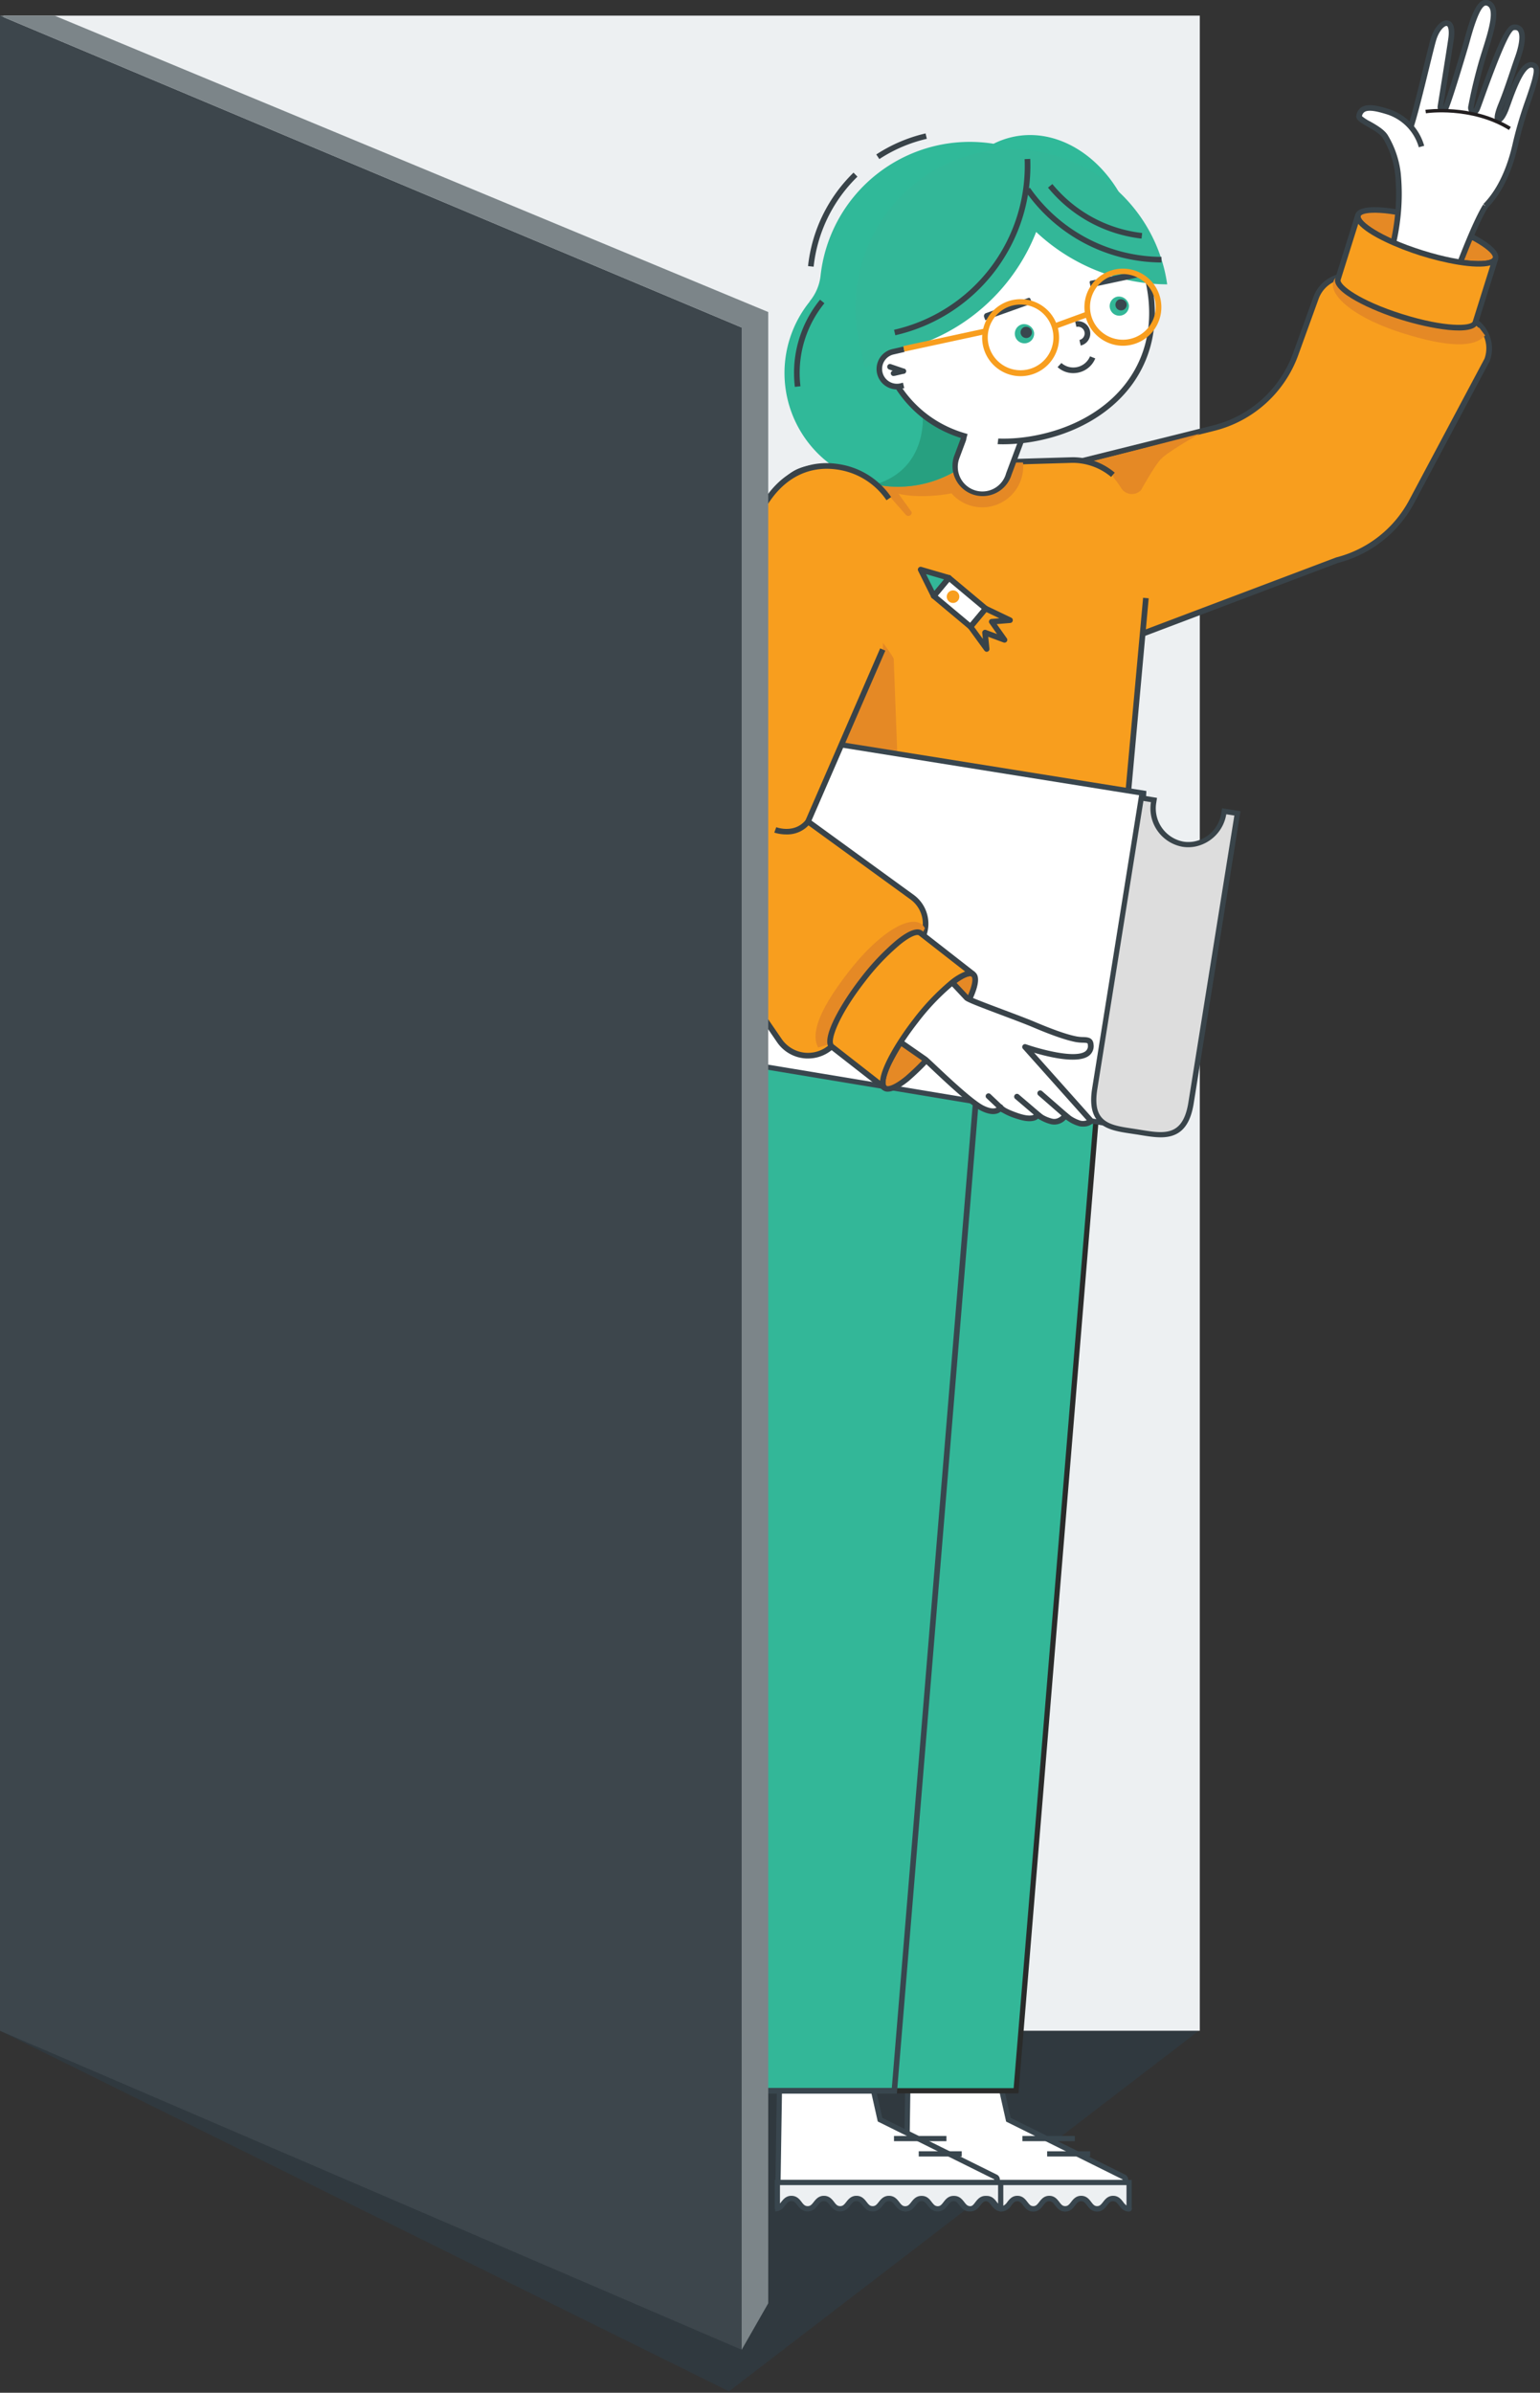 <svg xmlns="http://www.w3.org/2000/svg" viewBox="0 0 264 410" width="264" height="410" fill="none">
  <rect x="0" y="0" width="264" height="410" fill="#333333" stroke="none"/>
  <g clip-path="url(#clip0_27_386)">
    <path fill="#30393F" d="m0 347.98 124.967 61.78 80.533-61.78H0Z"/>
    <path fill="#EDF0F2" d="M205.678 2.679H.576v345.296h205.102V2.679Z"/>
    <path fill="#fff" d="m160.675 355.255 10.604.945 1.577 7.022 19.793 9.82a.503.503 0 0 1-.236.95h-37.036l.383-24.767"/>
    <path fill="#39464E" d="M154.921 374.425h37.506a.948.948 0 0 0 .892-1.338.948.948 0 0 0-.431-.455l-19.627-9.733-1.609-7.114-10.945-.977-.078.89 10.295.922 1.554 6.915.189.097 19.792 9.82-.036.102h-36.598l.378-24.311h-.895l-.387 25.182ZM193.561 378.944a.448.448 0 1 0-.001-.895.448.448 0 0 0 .001.895Z"/>
    <path fill="#39464E" d="M186.881 368.625h-7.372v.895h7.372v-.895ZM184.253 366.002h-8.986v.894h8.986v-.894Z"/>
    <path fill="#33B798" d="m150.029 267.255 1.808 90.997h22.342L188.6 183.243l-44.126-10.558"/>
    <path fill="#2A2B2A" d="M151.399 358.699h23.19l.037-.41 14.454-175.392-44.505-10.645-.207.866 43.758 10.471-14.357 174.216h-21.494l-1.799-90.555-.894.019 1.817 91.43Z"/>
    <path fill="#39464E" d="M155.276 378.944a.448.448 0 1 0-.001-.895.448.448 0 0 0 .001.895Z"/>
    <path fill="#fff" d="m138.66 355.255 10.604.945 1.577 7.022 19.792 9.82a.506.506 0 0 1 .259.568.503.503 0 0 1-.494.382h-37.013l.388-24.767"/>
    <path fill="#39464E" d="M132.924 374.425h37.507a.945.945 0 0 0 .945-.713.948.948 0 0 0-.484-1.08l-19.646-9.733-1.599-7.132-10.946-.978-.078.89 10.295.922 1.554 6.916.189.097 19.793 9.82-.037.102h-36.598l.378-24.311h-.894l-.379 25.2Z"/>
    <path fill="#39464E" d="M194.009 373.545h-61.195v4.951h.069v.438c.922 0 1.383-.585 1.743-1.055.359-.471.585-.715 1.042-.715.456 0 .682.258 1.042.715.359.456.83 1.055 1.747 1.055.918 0 1.383-.585 1.743-1.055.359-.471.585-.715 1.042-.715.456 0 .682.258 1.042.715.359.456.83 1.055 1.747 1.055.918 0 1.383-.585 1.743-1.055.36-.471.585-.715 1.042-.715.456 0 .682.258 1.042.715.359.456.83 1.055 1.747 1.055.918 0 1.383-.585 1.743-1.055.36-.471.585-.715 1.046-.715.462 0 .683.258 1.042.715.36.456.835 1.055 1.748 1.055h.092c.899 0 1.356-.585 1.72-1.06.364-.475.562-.701.991-.71.429-.009.673.263 1.028.715.123.161.255.315.397.461a1.74 1.74 0 0 0 1.327.594c.923 0 1.384-.585 1.748-1.055.364-.471.576-.697 1.005-.71.429-.014.631.267.973.705.341.438.816 1.06 1.719 1.06h.139c.922 0 1.383-.585 1.747-1.055.364-.471.558-.664.945-.701.374.037.595.276.922.696.328.42.816 1.06 1.72 1.06h.258a2.222 2.222 0 0 0 1.462-1.037c.355-.461.571-.71 1.014-.71.443 0 .664.254 1.014.71.351.457.821 1.06 1.725 1.06.903 0 1.355-.585 1.715-1.06.359-.475.571-.71 1.014-.71.443 0 .664.254 1.014.71.351.457.816 1.06 1.72 1.06s1.36-.585 1.724-1.06c.365-.475.572-.71 1.015-.71.442 0 .659.254 1.014.71.355.457.816 1.06 1.72 1.06.903 0 1.36-.585 1.724-1.06.364-.475.572-.71 1.014-.71.443 0 .669.254 1.019.71.351.457.821 1.06 1.725 1.06v-.438h.461v-4.974Zm-39.867 3.78c-.374-.461-.835-1.055-1.748-1.055-.912 0-1.383.585-1.747 1.055-.364.471-.585.715-1.042.715-.456 0-.682-.258-1.042-.715-.359-.456-.834-1.055-1.747-1.055-.913 0-1.383.585-1.743 1.055-.359.471-.585.715-1.042.715-.456 0-.687-.258-1.046-.715-.36-.456-.84-1.055-1.762-1.055s-1.383.585-1.742 1.055c-.36.471-.586.715-1.042.715-.457 0-.687-.258-1.047-.715-.36-.456-.83-1.055-1.743-1.055-.913 0-1.383.585-1.743 1.055-.078.097-.147.185-.216.263v-3.163h37.395v3.154a5.245 5.245 0 0 1-.221-.267c-.369-.462-.834-1.056-1.747-1.056h-.199c-.922 0-1.355.585-1.719 1.06-.364.475-.554.673-.945.701-.392.028-.637-.272-.978-.705-.341-.434-.83-1.056-1.747-1.056h-.079c-.922 0-1.355.585-1.719 1.06-.365.475-.567.706-1.001.71a.92.92 0 0 1-.714-.346 4.275 4.275 0 0 1-.309-.364c-.364-.461-.816-1.06-1.72-1.06h-.037c-.922 0-1.383.585-1.743 1.056-.359.47-.585.714-1.042.714-.456 0-.668-.244-1.032-.701h.009Zm38.4 0c-.364-.461-.816-1.06-1.724-1.06s-1.355.585-1.72 1.06c-.364.475-.576.71-1.019.71-.442 0-.663-.258-1.014-.71-.35-.451-.816-1.06-1.72-1.06-.903 0-1.36.585-1.724 1.06-.364.475-.571.71-1.014.71-.443 0-.659-.258-1.014-.71-.355-.451-.816-1.06-1.72-1.06s-1.356.585-1.72 1.06c-.364.475-.572.71-1.01.71-.438 0-.663-.258-1.014-.71-.35-.451-.82-1.06-1.724-1.06s-1.356.585-1.72 1.06a1.781 1.781 0 0 1-.691.646v-3.546h21.12v3.472a2.37 2.37 0 0 1-.572-.567v-.005Z"/>
    <path fill="#39464E" d="M171.551 378.944a.448.448 0 1 0-.001-.895.448.448 0 0 0 .001.895ZM164.87 368.625h-7.372v.895h7.372v-.895ZM162.247 366.002h-8.99v.894h8.99v-.894Z"/>
    <path fill="#33B798" d="m129.158 267.255 1.807 90.997h22.342l14.422-175.009-44.127-10.558 5.556 94.57Z"/>
    <path fill="#39464E" d="m128.674 267.273-5.593-95.21 45.183 10.807-14.477 175.419-.037.461h-23.255l-1.821-91.477Zm38.543-83.661-43.094-10.309 5.533 93.924 1.802 90.541h21.425l14.334-174.156Z"/>
    <path fill="#fff" d="M239.615 29.691s.978-5.306 1.881-7.077c.904-1.77 3.656-14.039 4.242-15.91 1-3.186 3.573-3.998 3.006-.046-.41 2.853-1.844 11.729-1.844 11.729s.401 1.438.996 0c.724-1.762 2.692-8.332 3.319-10.448.627-2.116 1.918-7.884 3.698-7.423 2.531.65.092 6.533-.978 10.305-1.138 4.01-1.599 6.583-1.765 7.446-.143.733.557 1.572 1.078.322.521-1.249 4.611-13.582 6.123-13.831 2.052-.36 1.817 2.37.779 5.251-.77 2.149-1.719 5.265-2.84 8.013-1.411 3.467-.101 3.09.779.807.881-2.282 2.794-8.663 4.874-7.547 1.526.816-1.669 6.533-3.145 13.264-1.475 6.731-4.149 9.825-5.532 11.144"/>
    <path fill="#394349" d="M254.599 36.017c2.628-2.444 4.611-6.386 5.694-11.393a66.46 66.46 0 0 1 2.195-7.376c1.231-3.583 1.973-5.745.701-6.427a1.511 1.511 0 0 0-1.268-.079c-1.54.59-2.716 3.55-3.882 6.796-.148.415-.282.784-.397 1.084-.115.3-.184.438-.272.617.088-.28.212-.636.387-1.07.752-1.843 1.43-3.858 2.024-5.629.295-.87.568-1.687.826-2.397.544-1.517 1.309-4.232.327-5.399a1.63 1.63 0 0 0-1.646-.493c-1.116.198-2.651 3.458-5.874 12.448-.299.84-.516 1.443-.613 1.674-.036.091-.08.18-.134.262a.584.584 0 0 1-.027-.304l.055-.272c.198-1.046.673-3.504 1.706-7.137.184-.655.41-1.383.645-2.111.982-3.112 2.001-6.335 1.125-7.921a1.753 1.753 0 0 0-1.138-.876c-1.844-.461-2.956 2.932-4.011 6.768-.107.383-.203.724-.282 1-.594 1.992-2.581 8.64-3.305 10.397l-.046.11c.189-1.18 1.452-8.967 1.844-11.59.359-2.49-.461-3.066-1.005-3.186-1.056-.24-2.306 1.056-2.937 3.02-.203.66-.65 2.485-1.217 4.795-1.024 4.19-2.425 9.926-2.993 11.037-.922 1.812-1.885 6.99-1.927 7.211l.95.175c0-.055.973-5.26 1.844-6.943.623-1.213 1.978-6.777 3.071-11.25.539-2.203 1.005-4.108 1.203-4.735.535-1.705 1.457-2.448 1.798-2.37.208.024.461.665.268 2.108-.406 2.817-1.845 11.632-1.845 11.724v.208c.079.285.328.954.895.986.567.033.922-.691 1.005-.922.742-1.798 2.743-8.488 3.338-10.493.083-.282.18-.627.286-1.015.433-1.576 1.761-6.371 2.844-6.09a.799.799 0 0 1 .535.41c.678 1.217-.364 4.514-1.203 7.16-.235.752-.461 1.476-.655 2.14-1.042 3.688-1.517 6.155-1.724 7.22l-.051.262a1.312 1.312 0 0 0 .71 1.503c.244.074.848.134 1.282-.922.097-.235.323-.857.632-1.715 2.697-7.543 4.43-11.526 5.154-11.849.461-.078.627.06.719.17.355.42.438 1.845-.498 4.45-.258.715-.535 1.54-.83 2.42-.59 1.757-1.263 3.749-2.005 5.57-.964 2.374-.627 2.803-.461 2.988a.623.623 0 0 0 .59.235c.765-.116 1.383-1.605 1.568-2.061.115-.305.253-.683.405-1.107.719-2.005 2.061-5.735 3.32-6.22a.529.529 0 0 1 .461.033c.544.29-.401 3.047-1.162 5.26a67.278 67.278 0 0 0-2.227 7.474c-1.328 6.086-3.688 9.286-5.403 10.895l.631.742Z"/>
    <path fill="#E58925" d="M256.376 44.307c.48-1.527-4.404-4.424-10.909-6.468-6.505-2.045-12.168-2.464-12.648-.936-.48 1.527 4.404 4.424 10.909 6.469 6.505 2.044 12.168 2.463 12.648.935Z"/>
    <path fill="#394349" d="M232.34 36.745c.747-2.365 8.336-.922 13.255.618 4.919 1.54 11.964 4.708 11.222 7.077-.742 2.37-8.331.922-13.251-.622-4.919-1.545-11.978-4.703-11.226-7.072Zm.922.29c-.254.803 3.163 3.528 10.604 5.865 7.441 2.338 11.789 2.057 12.043 1.25.253-.807-3.163-3.527-10.604-5.865-7.442-2.337-11.789-2.056-12.043-1.25Z"/>
    <path fill="#fff" d="M254.641 35.288c-5.035 8.097-18.294 50.83-18.294 50.83-1.264 2.98-1.891 5.612-4.814 6.317-.452.156-.914.279-1.383.37l-51.693 9.409a9.818 9.818 0 0 1-7.437-1.498 9.824 9.824 0 0 1-4.099-10.215 9.829 9.829 0 0 1 7.949-7.614l44.123-10.175c3.227-.743 4.933-3.573 6.961-6.188 8.276-10.691 14.98-23.389 13.634-36.833-.263-2.23-1-4.377-2.163-6.297-1.009-1.605-4.61-2.767-4.486-3.527.314-1.799 2.181-1.623 4.712-.826a8.787 8.787 0 0 1 5.994 6.03"/>
    <path fill="#394349" d="M173.612 102.408c1.605.502 3.308.603 4.961.295l51.692-9.41c.488-.095.969-.224 1.439-.388 2.715-.654 3.591-2.844 4.61-5.38.162-.392.323-.797.498-1.208.175-.41 13.311-42.808 18.258-50.761l-.816-.507c-5.017 8.054-17.806 49.194-18.35 50.94-.157.37-.323.78-.461 1.176-.954 2.384-1.706 4.265-3.984 4.814a9.167 9.167 0 0 1-1.341.364l-51.693 9.41a9.35 9.35 0 0 1-3.412-18.382l44.127-10.19c2.965-.686 4.731-3.037 6.455-5.315.263-.346.525-.7.793-1.046 10.401-13.43 14.896-25.589 13.734-37.18a16.276 16.276 0 0 0-2.236-6.505c-.59-.922-1.844-1.669-2.973-2.305a7.42 7.42 0 0 1-1.43-.922 1.025 1.025 0 0 1 .462-.733c.76-.461 2.429 0 3.623.36a8.314 8.314 0 0 1 5.657 5.699l.922-.254a9.298 9.298 0 0 0-6.297-6.368c-2.241-.7-3.56-.779-4.417-.258a2.004 2.004 0 0 0-.922 1.462c-.125.7.687 1.166 1.908 1.872.973.558 2.181 1.258 2.642 1.991a15.236 15.236 0 0 1 2.093 6.09c1.134 11.329-3.292 23.265-13.536 36.493-.272.35-.539.705-.802 1.06-1.678 2.236-3.264 4.348-5.883 4.952l-44.127 10.175a10.316 10.316 0 0 0-1.176 19.977l-.018-.018Z"/>
    <path fill="#F89E1E" d="m222.128 60.65 3.485-9.635a5.694 5.694 0 0 1 7.285-3.417l18.626 6.74a5.69 5.69 0 0 1 3.416 7.285l-12.941 24.298a20.172 20.172 0 0 1-12.831 10.064l-46.151 17.442-4.177-32.795 29.207-7.27a20.157 20.157 0 0 0 14.081-12.711Z"/>
    <path fill="#394349" d="m178.31 80.278 29.622-7.377a19.658 19.658 0 0 0 13.744-12.402l3.485-9.632a6.17 6.17 0 0 1 7.903-3.688l18.626 6.736a6.172 6.172 0 0 1 4.076 5.572 6.17 6.17 0 0 1-.388 2.395l-12.941 24.301a20.648 20.648 0 0 1-13.085 10.282l-46.722 17.663-4.32-33.85Zm47.746-29.097-3.486 9.631a20.596 20.596 0 0 1-14.407 13.01l-28.788 7.175 4.043 31.761 45.644-17.243a19.695 19.695 0 0 0 12.517-9.82l12.91-24.237a5.221 5.221 0 0 0-.182-3.981 5.204 5.204 0 0 0-2.944-2.686l-18.622-6.736-.23-.05a5.221 5.221 0 0 0-6.455 3.176Z"/>
    <path fill="#E58925" d="m205.641 74.33-18.977 4.896s2.766-.032 5.533 4.399a2.162 2.162 0 0 0 1.618 1.021 2.155 2.155 0 0 0 1.793-.666s2.389-4.339 3.49-5.4c1.397-1.355 6.543-4.25 6.543-4.25ZM229.039 47.497c-2.149 2.273 2.181 6.685 11.466 9.604 9.286 2.918 12.656 1.991 14.085.382l-.973-1.29-23.485-8.618-1.093-.078Z"/>
    <path fill="#F89E1E" d="m196.457 102.477-7.377 80.725-62.075-8.373a8.003 8.003 0 0 1-5.522-3.395 8.016 8.016 0 0 1-1.274-3.058 8.02 8.02 0 0 1 .074-3.312l17.837-64.897c-4.762-1.125-5.283-5.61-5.283-10.715 0-5.956 2.139-9.368 8.096-9.368l42.877-1.263c2.54-.005 4.998.892 6.939 2.53"/>
    <path fill="#394349" d="m189.541 183.746 7.377-81.228-.959-.087-7.308 80.222-61.577-8.299a7.523 7.523 0 0 1-6.387-6.062 7.526 7.526 0 0 1 .07-3.113l17.981-65.362-.484-.116c-4.108-.968-4.915-4.49-4.915-10.244 0-6.146 2.352-8.884 7.617-8.884l42.91-1.264c2.419.003 4.76.858 6.611 2.416l.622-.737a11.254 11.254 0 0 0-7.247-2.642l-42.91 1.263c-5.837 0-8.566 3.13-8.566 9.848 0 4.827.41 9.636 5.173 11.065l-17.709 64.431a8.486 8.486 0 0 0 7.123 10.365l62.578 8.428Z"/>
    <path fill="#E58925" d="M163.123 84.533s-10.475 2.259-14.486-2.997c-4.011-5.256 9.138-7.054 9.138-7.054l5.348 10.05Z"/>
    <path fill="#E58925" d="m153.386 83.708 2.9 4.038a.577.577 0 0 1-.696.643.584.584 0 0 1-.314-.181l-4.79-5.46 2.9.96ZM175.373 79.254c.024.219.036.439.037.66a7.017 7.017 0 1 1-14.034 0c.002-.221.016-.441.041-.66h13.956ZM154.515 147.655l-1.304-34.722c0-.396-3.131-4.633-3.182-4.241l-15.583 35.745 20.069 3.218Z"/>
    <path fill="#30B999" d="M138.784 51.656a8.336 8.336 0 0 0 1.877-4.343 25.727 25.727 0 0 1 9.962-17.713 25.74 25.74 0 0 1 19.706-4.966 13.89 13.89 0 0 1 3.126-1.134c7.045-1.637 14.32 2.448 18.465 9.603l-4.274.987-.065-.056-.461-.378a15.063 15.063 0 0 0-.507-.396 10.21 10.21 0 0 1-.461-.355c-.138-.116-.346-.254-.525-.374l-.503-.332c-.171-.11-.355-.235-.539-.345-.185-.111-.346-.203-.517-.305l-.558-.322c-.175-.097-.355-.19-.534-.282-.18-.092-.378-.198-.572-.29-.194-.092-.364-.175-.544-.258l-.097-.042.871 10.074-.922 14.933a79.865 79.865 0 0 1-8.99 13.832A19.49 19.49 0 0 1 161.72 81.79a19.484 19.484 0 0 1-22.885-30.148l-.051.014Z"/>
    <path fill="#27A080" d="m158.176 71.029 14.472-1.752a19.498 19.498 0 0 1-21.323 13.96c-.438-.06-.867-.138-1.296-.226 9.111-2.674 8.147-11.982 8.147-11.982Z"/>
    <path fill="#fff" d="M172.823 74.04a29.559 29.559 0 0 1-6.915-.798l-1.937 5.191a4.706 4.706 0 0 0 3.085 5.883 4.691 4.691 0 0 0 5.878-3.084l2.734-7.33c-.936.091-1.881.138-2.845.138Z"/>
    <path fill="#394349" d="M166.913 84.777a5.186 5.186 0 0 1-3.393-6.505l2.088-5.597.415.097c3.141.75 6.385.972 9.599.654l.765-.069-2.992 8.022a5.183 5.183 0 0 1-6.482 3.398Zm-.696-10.954-1.785 4.776a4.215 4.215 0 1 0 8.05 2.48l2.471-6.615a30.08 30.08 0 0 1-8.736-.641Z"/>
    <path fill="#fff" d="M196.803 47.935c3.227 13.831-5.307 23.974-18.027 26.907-12.721 2.932-24.823-2.38-28.032-16.224-3.209-13.846 4.495-27.465 17.215-30.43 12.721-2.964 25.63 5.897 28.844 19.747Z"/>
    <path fill="#394349" d="M150.274 58.723a27.242 27.242 0 0 1 2.683-19.64c3.319-5.86 8.608-9.894 14.892-11.351 6.284-1.457 12.808-.166 18.368 3.637a27.26 27.26 0 0 1 11.065 16.455c1.558 6.713.461 12.91-3.117 17.93-3.338 4.652-8.76 8.046-15.274 9.558a30.606 30.606 0 0 1-6.884.816c-10.825 0-19.193-6.455-21.733-17.405Zm17.791-30.05c-5.993 1.383-11.065 5.26-14.269 10.885a26.278 26.278 0 0 0-2.582 18.949c2.928 12.619 13.961 18.995 27.451 15.864 6.284-1.456 11.526-4.716 14.707-9.18 3.43-4.78 4.454-10.714 2.96-17.15a26.281 26.281 0 0 0-10.659-15.874 22.496 22.496 0 0 0-12.744-4.053 21.55 21.55 0 0 0-4.864.558Z"/>
    <path fill="#fff" d="m154.958 59.82-1.881.434a3.019 3.019 0 0 0-2.259 3.629 3.007 3.007 0 0 0 1.342 1.883 3.027 3.027 0 0 0 2.281.38l.461-.115.056-6.21Z"/>
    <path fill="#33B798" d="M168.849 25.952a33.1 33.1 0 0 0 31.241 22.776 26.534 26.534 0 0 0-.406-2.204 27.063 27.063 0 0 0-30.835-20.572Z"/>
    <path fill="#33B798" d="M179.864 26.381a28.043 28.043 0 0 0-12.31-.124c-14.56 3.374-23.564 18.1-20.189 32.66.156.669.746 3.546.949 4.191 2.227-1.535 3.689-2.573 5.773-3.052 15.777-3.66 26.477-18.045 25.777-33.675ZM177.263 56.953a1.65 1.65 0 0 1-.768 1.63 1.652 1.652 0 0 1-1.801-.037 1.652 1.652 0 0 1-.7-1.66 1.65 1.65 0 0 1 1.232-1.316 1.748 1.748 0 0 1 2.037 1.383ZM193.52 52.255a1.65 1.65 0 1 1-2.015-1.415 1.747 1.747 0 0 1 2.015 1.415Z"/>
    <path fill="#394349" d="M183.995 63.938c.31-.002.619-.038.922-.106a4.029 4.029 0 0 0 2.844-2.416l-.899-.36a3.093 3.093 0 0 1-2.161 1.835 3.098 3.098 0 0 1-2.749-.691l-.65.71a3.974 3.974 0 0 0 2.693 1.028Z"/>
    <path fill="#39464E" d="m176.673 52.09-7.77 2.78-.194-.543a.524.524 0 0 1 .318-.672l7.275-2.603a.264.264 0 0 1 .336.159l.194.542a.25.25 0 0 1 .015.102.247.247 0 0 1-.025.1.246.246 0 0 1-.061.082.254.254 0 0 1-.088.052ZM187.01 48.111l7.559-1.604a.527.527 0 0 1 .623.405l.12.564-8.073 1.713a.265.265 0 0 1-.271-.108.27.27 0 0 1-.041-.095l-.122-.577a.253.253 0 0 1-.001-.102.255.255 0 0 1 .038-.096.256.256 0 0 1 .165-.113l.003.013Z"/>
    <path fill="#394349" d="M185.267 59.208a2.108 2.108 0 0 0 1.608-1.712 2.137 2.137 0 0 0-.364-1.577 2.106 2.106 0 0 0-2.198-.829l.216.923a1.153 1.153 0 0 1 1.381.86 1.149 1.149 0 0 1-.86 1.38l.217.955ZM153.298 64.399a.468.468 0 0 0 .111 0l1.448-.337a.46.46 0 1 0 .05-.922l-2.171-.742a.464.464 0 0 0-.614.3.486.486 0 0 0 .3.613l.623.212a.464.464 0 0 0-.319.572.464.464 0 0 0 .572.318v-.014Z"/>
    <path fill="#394349" d="M153.759 66.704c.267 0 .533-.029.793-.087l.461-.116-.217-.922-.461.11a2.539 2.539 0 0 1-2.729-3.821 2.513 2.513 0 0 1 1.581-1.13l1.881-.433-.216-.922-1.886.433a3.505 3.505 0 0 0 .793 6.916v-.028Z"/>
    <path fill="#F89E1E" d="M171.03 63.154a6.588 6.588 0 0 1-2.651-5.622 6.593 6.593 0 0 1 13.108-.63 6.6 6.6 0 0 1-6.538 7.557 6.55 6.55 0 0 1-3.919-1.305Zm9.502-6.109a5.629 5.629 0 1 0-11.139 1.63 5.629 5.629 0 0 0 11.139-1.63ZM188.559 57.917a6.588 6.588 0 0 1-2.65-5.63 6.602 6.602 0 0 1 3.214-5.326 6.59 6.59 0 0 1 9.897 4.732 6.595 6.595 0 0 1-5.565 7.478c-.321.05-.647.074-.972.074a6.576 6.576 0 0 1-3.924-1.328Zm9.507-6.11a5.63 5.63 0 1 0-11.14 1.638 5.63 5.63 0 0 0 11.14-1.637Z"/>
    <path fill="#F89E1E" d="m186.223 53.407-5.63 2.055.33.905 5.63-2.054-.33-.906Z"/>
    <path fill="#fff" d="m171.274 73.966-.724 6.123h-4.771l-.129-4.901.645-2.467 4.979 1.245Z"/>
    <path fill="#F89E1E" d="M243.709 43.361c6.506 2.043 12.167 2.462 12.647.922l-3.435 10.936c-.484 1.527-6.146 1.112-12.651-.922-6.505-2.033-11.388-4.937-10.904-6.454l3.435-10.936c-.479 1.512 4.403 4.407 10.908 6.454Z"/>
    <path fill="#394349" d="m228.905 47.681 3.435-10.936.922.29c-.254.803 3.163 3.528 10.604 5.865 7.441 2.338 11.789 2.057 12.043 1.25l.922.29-3.453 10.94c-.743 2.37-8.332.923-13.251-.617-4.919-1.54-11.969-4.716-11.222-7.082Zm14.661-3.863c-3.863-1.213-9.036-3.421-10.723-5.459l-3.02 9.608c-.254.807 3.162 3.532 10.604 5.865 7.441 2.333 11.789 2.056 12.042 1.254l3.02-9.613c-2.559.71-8.064-.443-11.913-1.655h-.01Z"/>
    <path fill="#F89E1E" d="m168.84 56.286-13.984 3.018.203.942 13.985-3.018-.204-.942Z"/>
    <path fill="#fff" d="m160.067 102.129 6.306 5.274 2.6-3.109-6.306-5.274-2.6 3.109Z"/>
    <path fill="#394349" d="m166.069 107.765-6.307-5.274a.464.464 0 0 1-.06-.678l2.6-3.108a.462.462 0 0 1 .678-.06l6.307 5.275a.459.459 0 0 1 .171.327.473.473 0 0 1-.111.351l-2.6 3.107a.47.47 0 0 1-.328.171h-.041a.46.46 0 0 1-.309-.111Zm-3.338-8.073-1.978 2.37 5.565 4.656 1.983-2.369-5.57-4.657Z"/>
    <path fill="#33B798" d="m157.83 97.608 2.241 4.518 2.6-3.112-4.841-1.406Z"/>
    <path fill="#394349" d="M160.015 102.601a.455.455 0 0 1-.373-.263l-2.241-4.518a.46.46 0 0 1 .06-.52.46.46 0 0 1 .507-.157l4.841 1.41a.487.487 0 0 1 .324.322.492.492 0 0 1-.088.448l-2.601 3.108a.491.491 0 0 1-.373.175l-.056-.005Zm-1.263-4.223 1.425 2.868 1.65-1.974-3.075-.894Z"/>
    <path fill="#F89E1E" d="M162.551 101.555a1.078 1.078 0 0 0-.125 1.187c.098.188.251.343.438.444a1.068 1.068 0 0 0 1.188-.109 1.073 1.073 0 0 0-.356-1.862 1.072 1.072 0 0 0-1.145.34ZM168.978 104.289l4.168 1.987-3.13.258 2.199 3.103-3.352-1.24.286 2.808-2.771-3.804 2.6-3.112Z"/>
    <path fill="#394349" d="m168.762 111.486-2.767-3.804a.482.482 0 0 1 .023-.595l2.601-3.107a.457.457 0 0 1 .576-.129l4.149 1.987a.46.46 0 0 1 .268.521.461.461 0 0 1-.433.392l-2.306.193 1.711 2.412a.48.48 0 0 1 0 .576.491.491 0 0 1-.553.157l-2.624-.973.208 2.038a.461.461 0 0 1-.305.498.453.453 0 0 1-.384-.025.474.474 0 0 1-.164-.141Zm.272-3.541 1.885.696-1.295-1.844a.456.456 0 0 1-.046-.461.465.465 0 0 1 .396-.277l1.356-.115-2.223-1.056-2.116 2.536 1.499 2.056-.106-1.033a.494.494 0 0 1 .184-.428.508.508 0 0 1 .295-.102.432.432 0 0 1 .171.023v.005ZM199.108 44.98v-.964a27.7 27.7 0 0 1-22.559-11.853l-.793.548a28.657 28.657 0 0 0 23.352 12.269Z"/>
    <path fill="#394349" d="m195.691 40.886.107-.96a23.29 23.29 0 0 1-15.39-8.39l-.752.613a24.3 24.3 0 0 0 16.035 8.737ZM153.483 57.446a29.756 29.756 0 0 0 23.13-30.221l-.963.041a28.801 28.801 0 0 1-22.384 29.244l.217.936ZM136.262 66.29l.959-.111a18.95 18.95 0 0 1 4.108-14.219l-.747-.609a19.893 19.893 0 0 0-4.32 14.938ZM150.748 27.257a25.155 25.155 0 0 1 8.138-3.472l-.217-.922a26.242 26.242 0 0 0-8.451 3.606l.53.788ZM139.48 45.699a25.318 25.318 0 0 1 7.511-15.427l-.673-.691a26.282 26.282 0 0 0-7.797 16.016l.959.102Z"/>
    <path fill="#39464E" d="M176.862 56.676a.973.973 0 1 1-1.3-.627 1.029 1.029 0 0 1 1.3.627ZM193.114 51.955a.966.966 0 0 1-.307 1.007.966.966 0 0 1-1.45-.236.974.974 0 0 1 .452-1.398 1.028 1.028 0 0 1 1.102.284c.09.1.159.217.203.343Z"/>
    <path fill="#fff" d="M244.406 19.096s7.791-1.184 14.43 2.896l-14.43-2.896Z"/>
    <path fill="#231F20" d="m244.447 19.42-.088-.605c.079 0 7.981-1.148 14.639 2.937l-.323.521c-6.459-3.992-14.15-2.89-14.228-2.854Z"/>
    <path fill="#fff" d="m134.418 126.05 61.633 9.867-2.946 57.169-61.983-10.295a7.602 7.602 0 0 1-6.271-8.709l7.437-46.469a1.85 1.85 0 0 1 .735-1.231 1.856 1.856 0 0 1 1.395-.332Z"/>
    <path fill="#39464E" d="M131.053 183.215a8.075 8.075 0 0 1-6.644-9.221l7.437-46.473c.047-.3.154-.587.313-.845a2.303 2.303 0 0 1 2.333-1.068l62.029 9.931-2.969 57.552-.028.503-62.471-10.379Zm3.296-56.708a1.401 1.401 0 0 0-1.052.249 1.42 1.42 0 0 0-.566.922l-7.441 46.469a7.18 7.18 0 0 0 5.906 8.202l61.489 10.212 2.9-56.248-61.236-9.806Z"/>
    <path fill="#DDD" d="M200.237 194.322c2.167-.419 3.421-2.121 3.938-5.353l7.939-49.599-2.255-.36-.069.438a6.288 6.288 0 0 1-4.961 5.173 5.813 5.813 0 0 1-2.042.032 5.946 5.946 0 0 1-3.956-2.512 6.272 6.272 0 0 1-1.074-4.611l.069-.461-2.171-.35-7.977 49.825c-.359 2.255-.143 3.891.669 4.998 1.148 1.577 3.227 1.895 5.68 2.259l1.448.231c1.724.295 3.379.585 4.762.29Z"/>
    <path fill="#39444A" d="m196.014 137.244 1.291.208a6.673 6.673 0 0 0 5.399 7.644 6.273 6.273 0 0 0 2.199-.037 6.762 6.762 0 0 0 5.316-5.532l1.383.216-7.879 49.157c-.54 3.375-1.821 4.643-3.583 4.984-1.443.281-3.204-.06-5.145-.369-4.301-.687-7.87-.742-6.883-6.883l7.902-49.388Zm-.738-1.023-.143.885-7.906 49.383c-.379 2.379-.134 4.122.751 5.33 1.259 1.724 3.55 2.074 5.994 2.439l.922.138.535.087c1.779.291 3.457.563 4.919.277 2.379-.461 3.744-2.277 4.292-5.717l7.87-49.161.143-.886-.885-.138-1.383-.221-.881-.138-.143.88a5.83 5.83 0 0 1-4.61 4.804c-.622.119-1.26.13-1.886.032a5.8 5.8 0 0 1-4.656-6.62l.138-.881-.881-.143-1.291-.207-.88-.143h-.019Z"/>
    <path fill="#E58925" d="M166.858 166.954c-1.264-.986-5.69 2.573-9.881 7.949-4.191 5.376-6.57 10.535-5.306 11.526 1.263.991 5.684-2.573 9.88-7.949 4.195-5.375 6.57-10.534 5.307-11.526Z"/>
    <path fill="#394349" d="M151.366 186.812c-.825-.646-.668-2.227.461-4.694a45.776 45.776 0 0 1 10.876-13.942c2.117-1.706 3.61-2.241 4.44-1.595.83.645.673 2.227-.461 4.693a45.733 45.733 0 0 1-10.876 13.942c-1.535 1.236-2.743 1.845-3.61 1.845a1.34 1.34 0 0 1-.83-.249Zm11.946-17.884a44.778 44.778 0 0 0-10.604 13.591c-1.102 2.393-.968 3.357-.747 3.532.221.175 1.19.064 3.227-1.586a44.754 44.754 0 0 0 10.604-13.592c1.102-2.397.973-3.356.747-3.531a.381.381 0 0 0-.239-.06c-.42 0-1.361.341-2.983 1.646h-.005Z"/>
    <path fill="#fff" d="M132.671 135.737a11.54 11.54 0 0 0-8.447-3.416 11.527 11.527 0 0 0-7.007 20.474l41.397 28.733c.83.668 7.34 7.165 9.825 8.382 2.485 1.217 3.08-.134 3.08-.134s.189.558 3.056 1.503c2.868.945 3.32-.267 3.32-.267.695.547 1.5.939 2.36 1.148 1.471.373 2.398-1.038 2.398-1.038a6.574 6.574 0 0 0 2.49 1.383 2.135 2.135 0 0 0 1.899-.433l-11.3-12.67s11.526 4.035 11.249-.331c-.078-1.19-1.032-.715-2.466-.983-1.844-.345-4.495-1.337-7.294-2.517-3.154-1.332-10.922-4.039-11.485-4.555l-33.075-35.279Z"/>
    <path fill="#394349" d="M185.046 192.985a6.36 6.36 0 0 1-2.328-1.18 2.652 2.652 0 0 1-1.177.769 2.65 2.65 0 0 1-1.405.056 7.21 7.21 0 0 1-2.163-.954c-.461.387-1.47.746-3.55.064a11.719 11.719 0 0 1-2.872-1.263 1.777 1.777 0 0 1-.516.295c-.738.267-1.679.124-2.808-.424-1.955-.959-6.21-4.97-8.497-7.128-.692-.65-1.236-1.166-1.383-1.291l-41.444-28.769a11.997 11.997 0 0 1-.841-16.941 11.991 11.991 0 0 1 16.941-.842l.028.028 33.029 35.238c.364.281 3.453 1.443 5.934 2.374 2.024.761 4.117 1.549 5.422 2.098 3.278 1.383 5.629 2.199 7.197 2.489.356.061.717.094 1.078.097.756.028 1.702.06 1.785 1.328a2.062 2.062 0 0 1-.793 1.867c-1.877 1.43-6.759.272-9.41-.511l10.143 11.374a.454.454 0 0 1 .138.329.458.458 0 0 1-.138.33 2.486 2.486 0 0 1-1.711.627 3.04 3.04 0 0 1-.659-.06Zm-9.682-13.269a.462.462 0 0 1-.042-.586.467.467 0 0 1 .558-.189c2.246.784 8.447 2.522 10.199 1.195a1.107 1.107 0 0 0 .415-1.038c-.024-.378-.028-.396-.853-.429a7.462 7.462 0 0 1-1.222-.11c-1.637-.309-4.057-1.139-7.377-2.55-1.286-.544-3.37-1.328-5.39-2.084-4.052-1.526-5.869-2.227-6.261-2.582l-33.061-35.279a11.036 11.036 0 0 0-15.47.85 11.035 11.035 0 0 0 .633 15.48l41.421 28.747c.216.175.714.645 1.475 1.36 2.25 2.125 6.455 6.076 8.262 6.966 1.955.955 2.411.129 2.425.106a.518.518 0 0 1 .461-.332.42.42 0 0 1 .415.286s.397.498 2.766 1.282c2.306.751 2.721.027 2.721.027a.455.455 0 0 1 .328-.312.453.453 0 0 1 .437.119 5.908 5.908 0 0 0 2.167 1.042c1.111.276 1.844-.793 1.876-.835a.501.501 0 0 1 .34-.211.49.49 0 0 1 .384.114 6.071 6.071 0 0 0 2.264 1.273c.352.083.721.06 1.06-.065l-10.931-12.245Z"/>
    <path fill="#F89E1E" d="m151.329 111.311-12.807 29.483 17.833 12.947a5.602 5.602 0 0 1 1.005 8.142c-4.182 4.961-10.277 12.028-14.246 16.833a5.968 5.968 0 0 1-7.492 1.411 5.978 5.978 0 0 1-2.02-1.84l-17.736-25.851a12.112 12.112 0 0 1-3.573-12.13c2.167-6.796 16.888-49.996 16.888-49.996 2.738-7.35 7.999-11.526 14.952-10.23a12.762 12.762 0 0 1 8.22 5.366"/>
    <path fill="#394349" d="M138.526 181.371a6.384 6.384 0 0 0 4.956-2.337c2.476-3.002 5.764-6.856 8.94-10.604 1.895-2.223 3.735-4.385 5.302-6.243a6.027 6.027 0 0 0 1.383-4.657 6.108 6.108 0 0 0-2.471-4.195l-17.52-12.725 12.656-29.124-.885-.388-12.965 29.839 18.152 13.177a5.134 5.134 0 0 1 2.083 3.525 5.13 5.13 0 0 1-1.161 3.926c-1.568 1.844-3.407 4.015-5.298 6.238-3.181 3.734-6.454 7.593-8.949 10.604a5.474 5.474 0 0 1-6.902 1.304 5.477 5.477 0 0 1-1.858-1.701l-17.796-25.943a11.627 11.627 0 0 1-3.43-11.651c2.144-6.657 16.74-49.534 16.888-49.95 2.766-7.487 8.05-11.101 14.408-9.917a12.248 12.248 0 0 1 7.911 5.169l.798-.544a13.204 13.204 0 0 0-8.529-5.57c-6.87-1.29-12.523 2.555-15.496 10.54-.152.46-14.754 43.292-16.893 50.014a12.571 12.571 0 0 0 .057 6.815 12.569 12.569 0 0 0 3.608 5.781l17.686 25.819a6.396 6.396 0 0 0 5.03 2.798h.295Z"/>
    <path fill="#F89E1E" d="M132.924 142.196s3.44 1.3 5.616-1.383l-5.616 1.383Z"/>
    <path fill="#394349" d="M134.829 142.98a5.028 5.028 0 0 0 4.066-1.886l-.751-.604c-1.923 2.393-4.943 1.3-5.072 1.254l-.337.922a6.7 6.7 0 0 0 2.094.314Z"/>
    <path fill="#E58925" d="M158.55 159.061c-1.384-2.803-7.022-.295-13.011 7.377-5.989 7.672-6.298 11.157-5.289 13.057l1.55-.461 16.293-18.995.457-.978Z"/>
    <path fill="#F89E1E" d="M156.977 174.912c-4.195 5.376-6.57 10.535-5.306 11.526l-9.041-7.035c-1.259-.982 1.115-6.142 5.306-11.527 4.191-5.385 8.617-8.935 9.88-7.953l9.042 7.031c-1.264-.977-5.69 2.582-9.881 7.958Z"/>
    <path fill="#394349" d="m151.366 186.812-9.036-7.05c-1.955-1.526 2.051-8.133 5.223-12.195a40.325 40.325 0 0 1 6.118-6.454c2.117-1.706 3.61-2.241 4.44-1.595l9.037 7.049-.595.761c-.221-.175-1.185-.069-3.227 1.586a39.404 39.404 0 0 0-5.966 6.293c-4.79 6.141-6.054 10.323-5.39 10.844l-.595.761h-.009Zm5.224-12.195a40.68 40.68 0 0 1 6.118-6.455 9.952 9.952 0 0 1 2.743-1.692l-7.934-6.192c-.226-.175-1.19-.069-3.228 1.586a39.42 39.42 0 0 0-5.961 6.28c-4.79 6.141-6.058 10.323-5.39 10.844l7.939 6.196c.236-2.637 3.228-7.377 5.727-10.581l-.014.014ZM183.045 191.925a.463.463 0 0 0 .318-.844l-4.726-4.117a.473.473 0 0 0-.35-.117.478.478 0 0 0-.446.515.478.478 0 0 0 .165.33l4.721 4.117a.492.492 0 0 0 .318.116ZM178.393 191.851a.465.465 0 0 0 .369-.171.455.455 0 0 0 .121-.351.451.451 0 0 0-.177-.326l-4.075-3.472a.483.483 0 0 0-.627.733l4.075 3.472a.465.465 0 0 0 .314.115ZM171.874 190.597a.467.467 0 0 0 .489-.286.465.465 0 0 0-.157-.544l-2.402-2.278a.491.491 0 0 0-.834.341.462.462 0 0 0 .151.342l2.402 2.273a.474.474 0 0 0 .351.152Z"/>
    <path fill="#EDF0F2" d="M155.184 378.04c.461 0 .682-.258 1.042-.715.359-.456.83-1.056 1.743-1.056h.036c.922 0 1.356.586 1.72 1.061.097.127.2.248.309.364a.924.924 0 0 0 .715.346c.433 0 .654-.258 1-.71.346-.452.816-1.061 1.72-1.061h.078c.922 0 1.383.586 1.748 1.056.364.471.567.678.977.706.41.027.613-.272.945-.701.332-.429.816-1.061 1.72-1.061h.198c.922 0 1.383.586 1.748 1.056.078.102.147.185.221.268v-3.168h-37.396v3.149c.069-.078.139-.166.217-.263.369-.461.83-1.055 1.743-1.055.913 0 1.383.585 1.742 1.055.36.471.586.715 1.047.715.461 0 .682-.258 1.042-.715.36-.456.83-1.055 1.743-1.055.913 0 1.383.585 1.743 1.055.359.471.585.715 1.046.715.461 0 .683-.258 1.042-.715.36-.456.83-1.055 1.743-1.055.913 0 1.383.585 1.747 1.055.364.471.581.715 1.042.715.461 0 .682-.258 1.042-.715.36-.456.835-1.055 1.747-1.055.913 0 1.384.585 1.748 1.055.364.471.581.729 1.042.729ZM193.114 377.911v-3.486h-21.12v3.537c.284-.149.523-.372.691-.646.364-.461.816-1.06 1.72-1.06.903 0 1.355.585 1.724 1.06.369.475.567.71 1.014.71.448 0 .66-.258 1.01-.71.351-.452.816-1.06 1.72-1.06s1.355.585 1.72 1.06c.364.475.571.71 1.014.71.442 0 .664-.258 1.014-.71.351-.452.821-1.06 1.724-1.06.904 0 1.356.585 1.72 1.06.364.475.572.71 1.014.71.443 0 .664-.258 1.019-.71.355-.452.816-1.06 1.72-1.06s1.36.585 1.724 1.06c.155.23.348.432.572.595Z"/>
    <path fill="#3D464C" d="M127.143 402.637 0 347.98V2.679l127.143 53.44v346.518Z"/>
    <path fill="#7C8589" d="m131.698 394.675-4.555 7.962V56.119L0 2.679h9.345l122.353 50.789v341.207Z"/>
  </g>
  <defs>
    <clipPath id="clip0_27_386">
      <path fill="#fff" d="M0 0h263.848v409.76H0z"/>
    </clipPath>
  </defs>
</svg>
